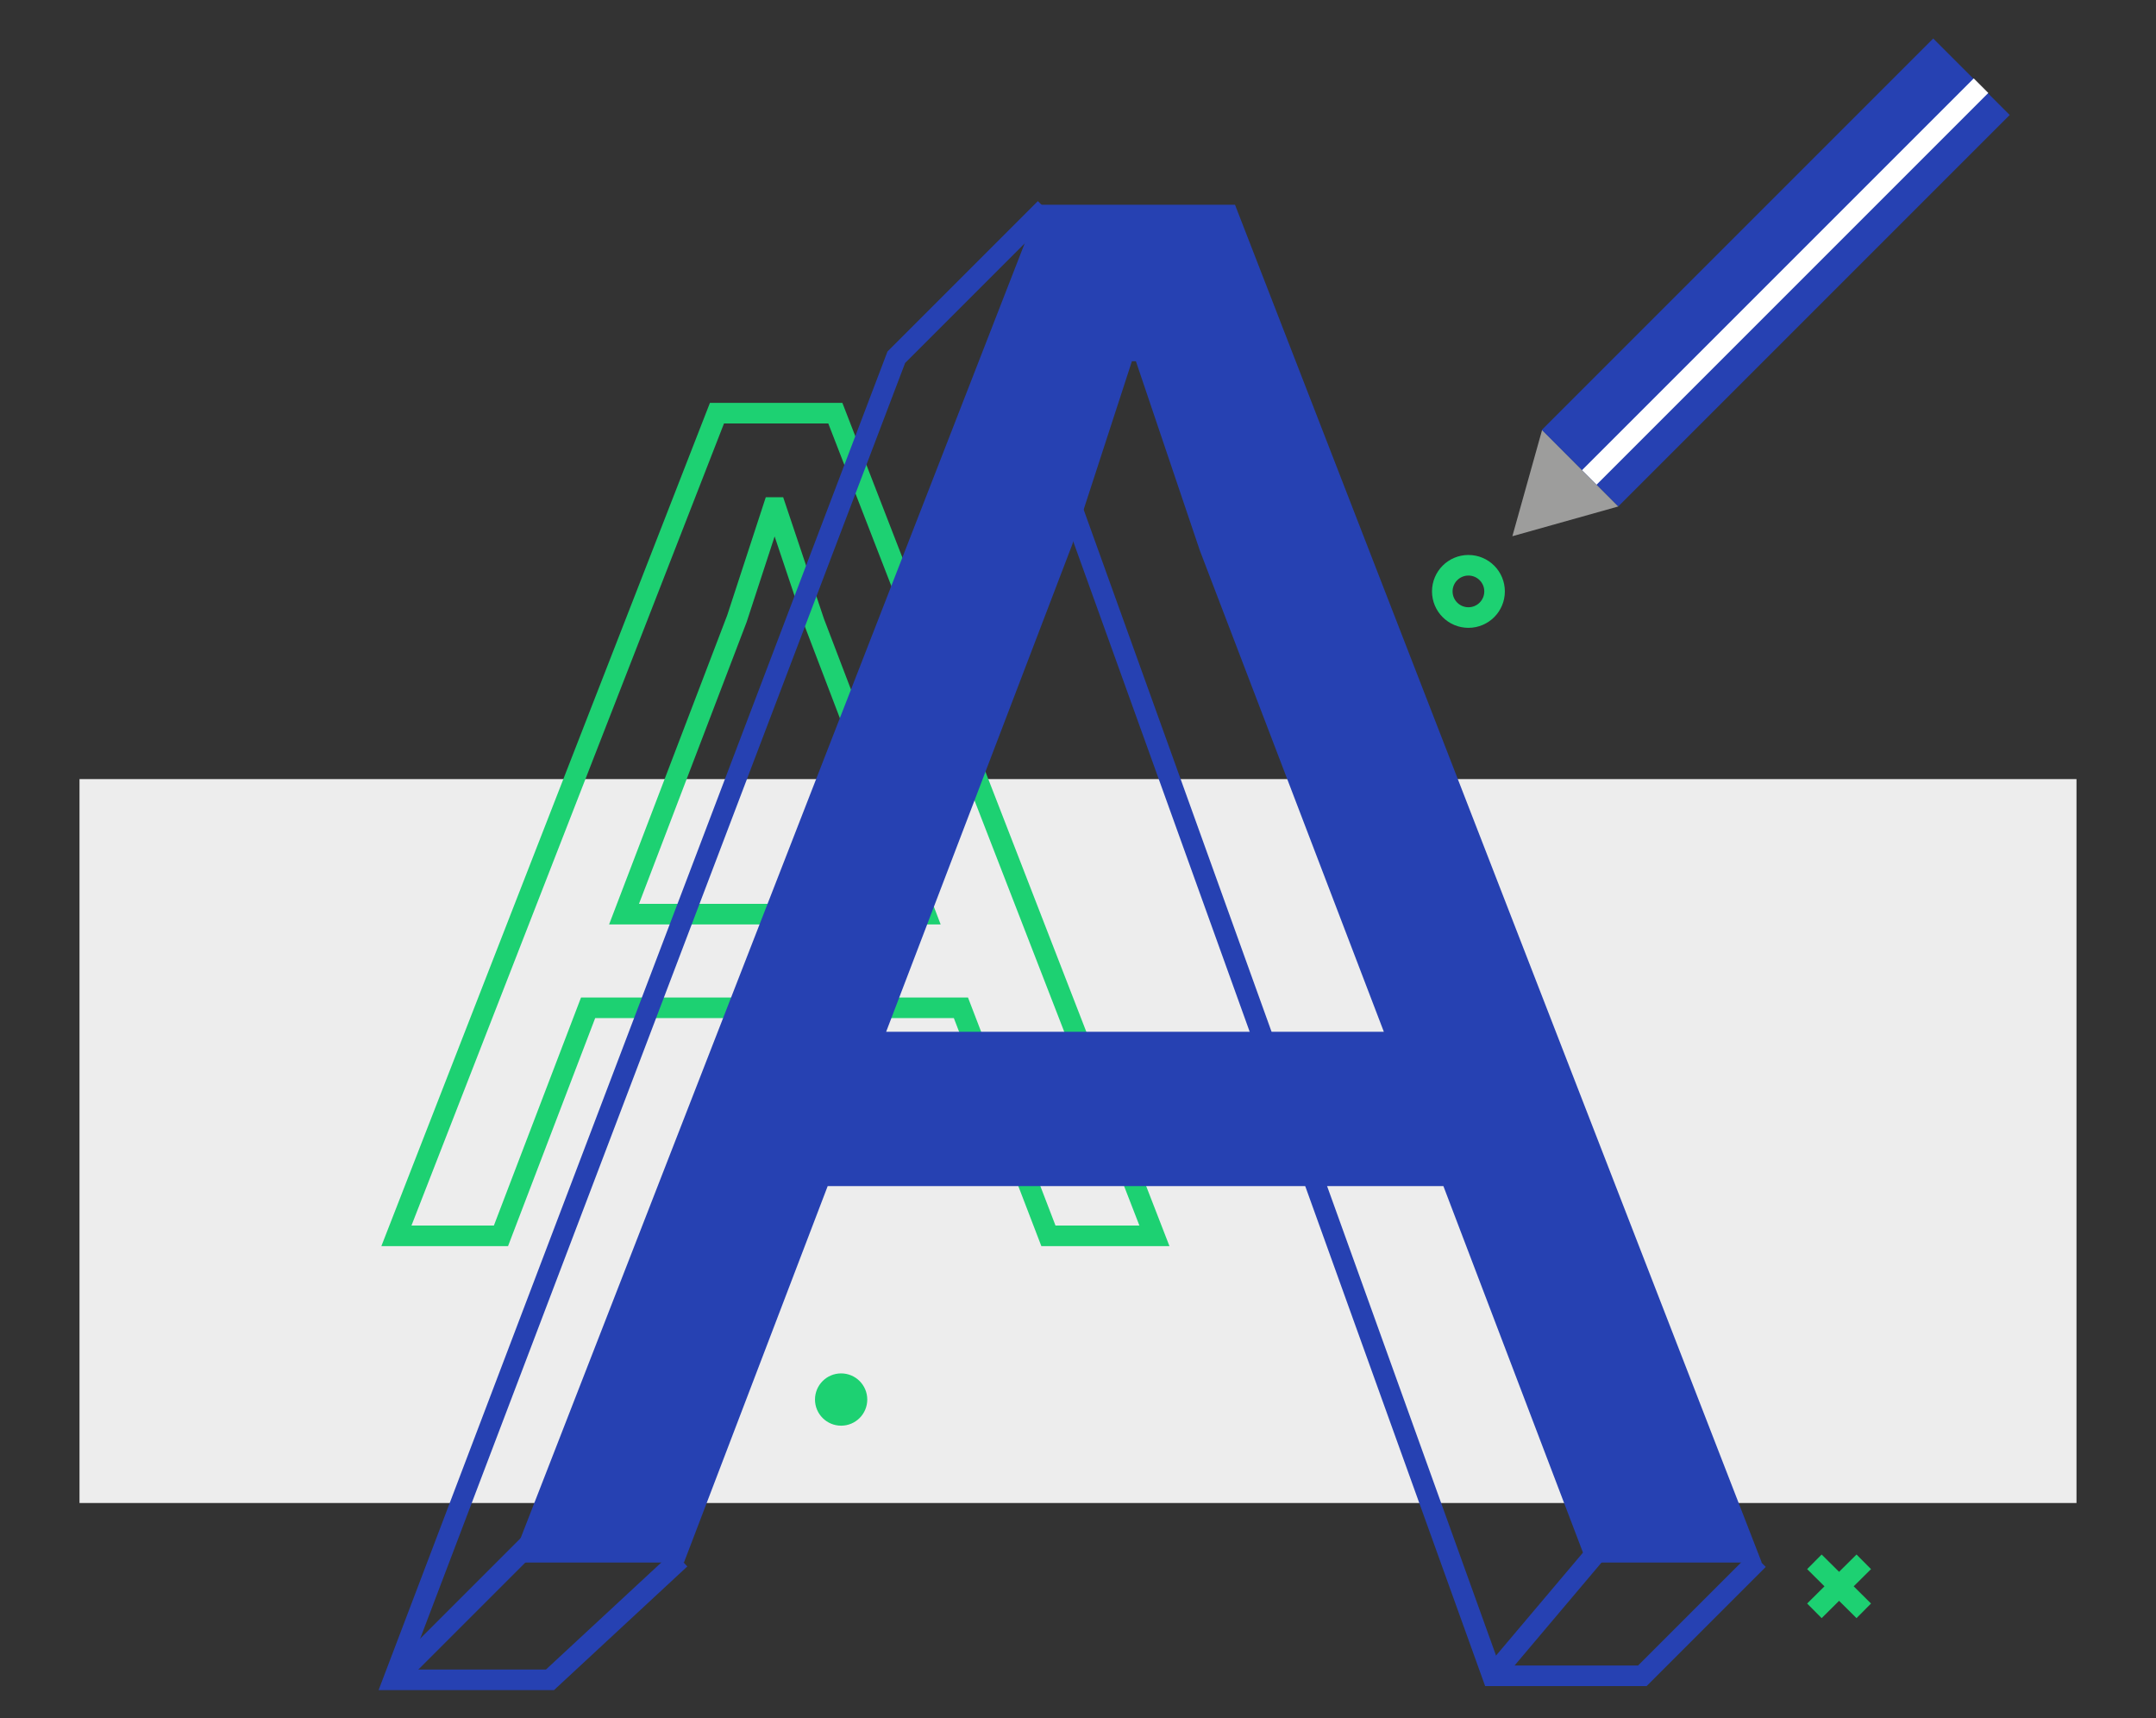 <?xml version="1.0" encoding="utf-8"?>
<!-- Generator: Adobe Illustrator 25.1.0, SVG Export Plug-In . SVG Version: 6.00 Build 0)  -->
<svg version="1.1" id="Livello_1" xmlns="http://www.w3.org/2000/svg" xmlns:xlink="http://www.w3.org/1999/xlink" x="0px" y="0px"
	 viewBox="0 0 593.9 473.3" style="enable-background:new 0 0 593.9 473.3;" xml:space="preserve">
<rect x="0" y="0" width="593.9" height="473.3" fill="#333333" stroke="none"/>
<style type="text/css">
	.st0{fill:#EDEDED;}
	.st1{fill:none;stroke:#1DD172;stroke-width:5.669;stroke-miterlimit:10;}
	.st2{fill:#1DD172;}
	.st3{fill:#9D9D9C;}
	.st4{fill:#2641B2;}
	.st5{fill:none;stroke:#FFFFFF;stroke-width:5.669;stroke-miterlimit:10;}
	.st6{fill:none;stroke:#2641B2;stroke-width:5.669;stroke-miterlimit:10;}
	.st7{fill:none;stroke:#2641B2;stroke-width:5.669;stroke-linejoin:bevel;stroke-miterlimit:10;}
</style>
<g>
	<rect x="21.9" y="214.6" class="st0" width="550.1" height="199.4"/>
	<circle class="st1" cx="404.5" cy="162.9" r="7.2"/>
	<circle class="st2" cx="231.7" cy="385.5" r="7.2"/>
	<g>
		<line class="st1" x1="513.4" y1="430.2" x2="499.8" y2="443.7"/>
		<line class="st1" x1="513.4" y1="443.7" x2="499.8" y2="430.2"/>
	</g>
	<path class="st1" d="M288.8,340.4H318l-87.9-226.6h-32.6l-88.3,226.6H138l24-62.8h102.7L288.8,340.4z M171.9,251.8l31.1-81.4
		l10-30.6h0.7l10.6,31.6l30.7,80.4H171.9z"/>
	<g>
		<polygon class="st3" points="445.8,139.5 424.8,118.4 416.6,147.7 		"/>
		
			<rect x="413" y="60.1" transform="matrix(0.707 -0.707 0.707 0.707 90.233 367.918)" class="st4" width="152.5" height="29.8"/>
		<line class="st5" x1="437.8" y1="131.5" x2="545.7" y2="23.6"/>
	</g>
	<g>
		<polyline class="st6" points="187.4,429.4 151.5,462.7 108.4,462.7 246.9,98.4 287.9,57.4 		"/>
		<line class="st7" x1="108.4" y1="462.7" x2="149.1" y2="422"/>
		<path class="st4" d="M437.1,430.4h48.2l-145.1-374h-53.8l-145.6,374h47.6l39.6-103.7h169.6L437.1,430.4z M244.1,284.2l51.3-134.3
			l16.4-50.4h1.1l17.6,52.1l50.7,132.6H244.1z"/>
		<polyline class="st6" points="285.5,112.6 411.1,461.6 452.4,461.6 484.4,429.6 		"/>
		<line class="st6" x1="439.9" y1="427.5" x2="411.1" y2="461.6"/>
	</g>
</g>
</svg>
